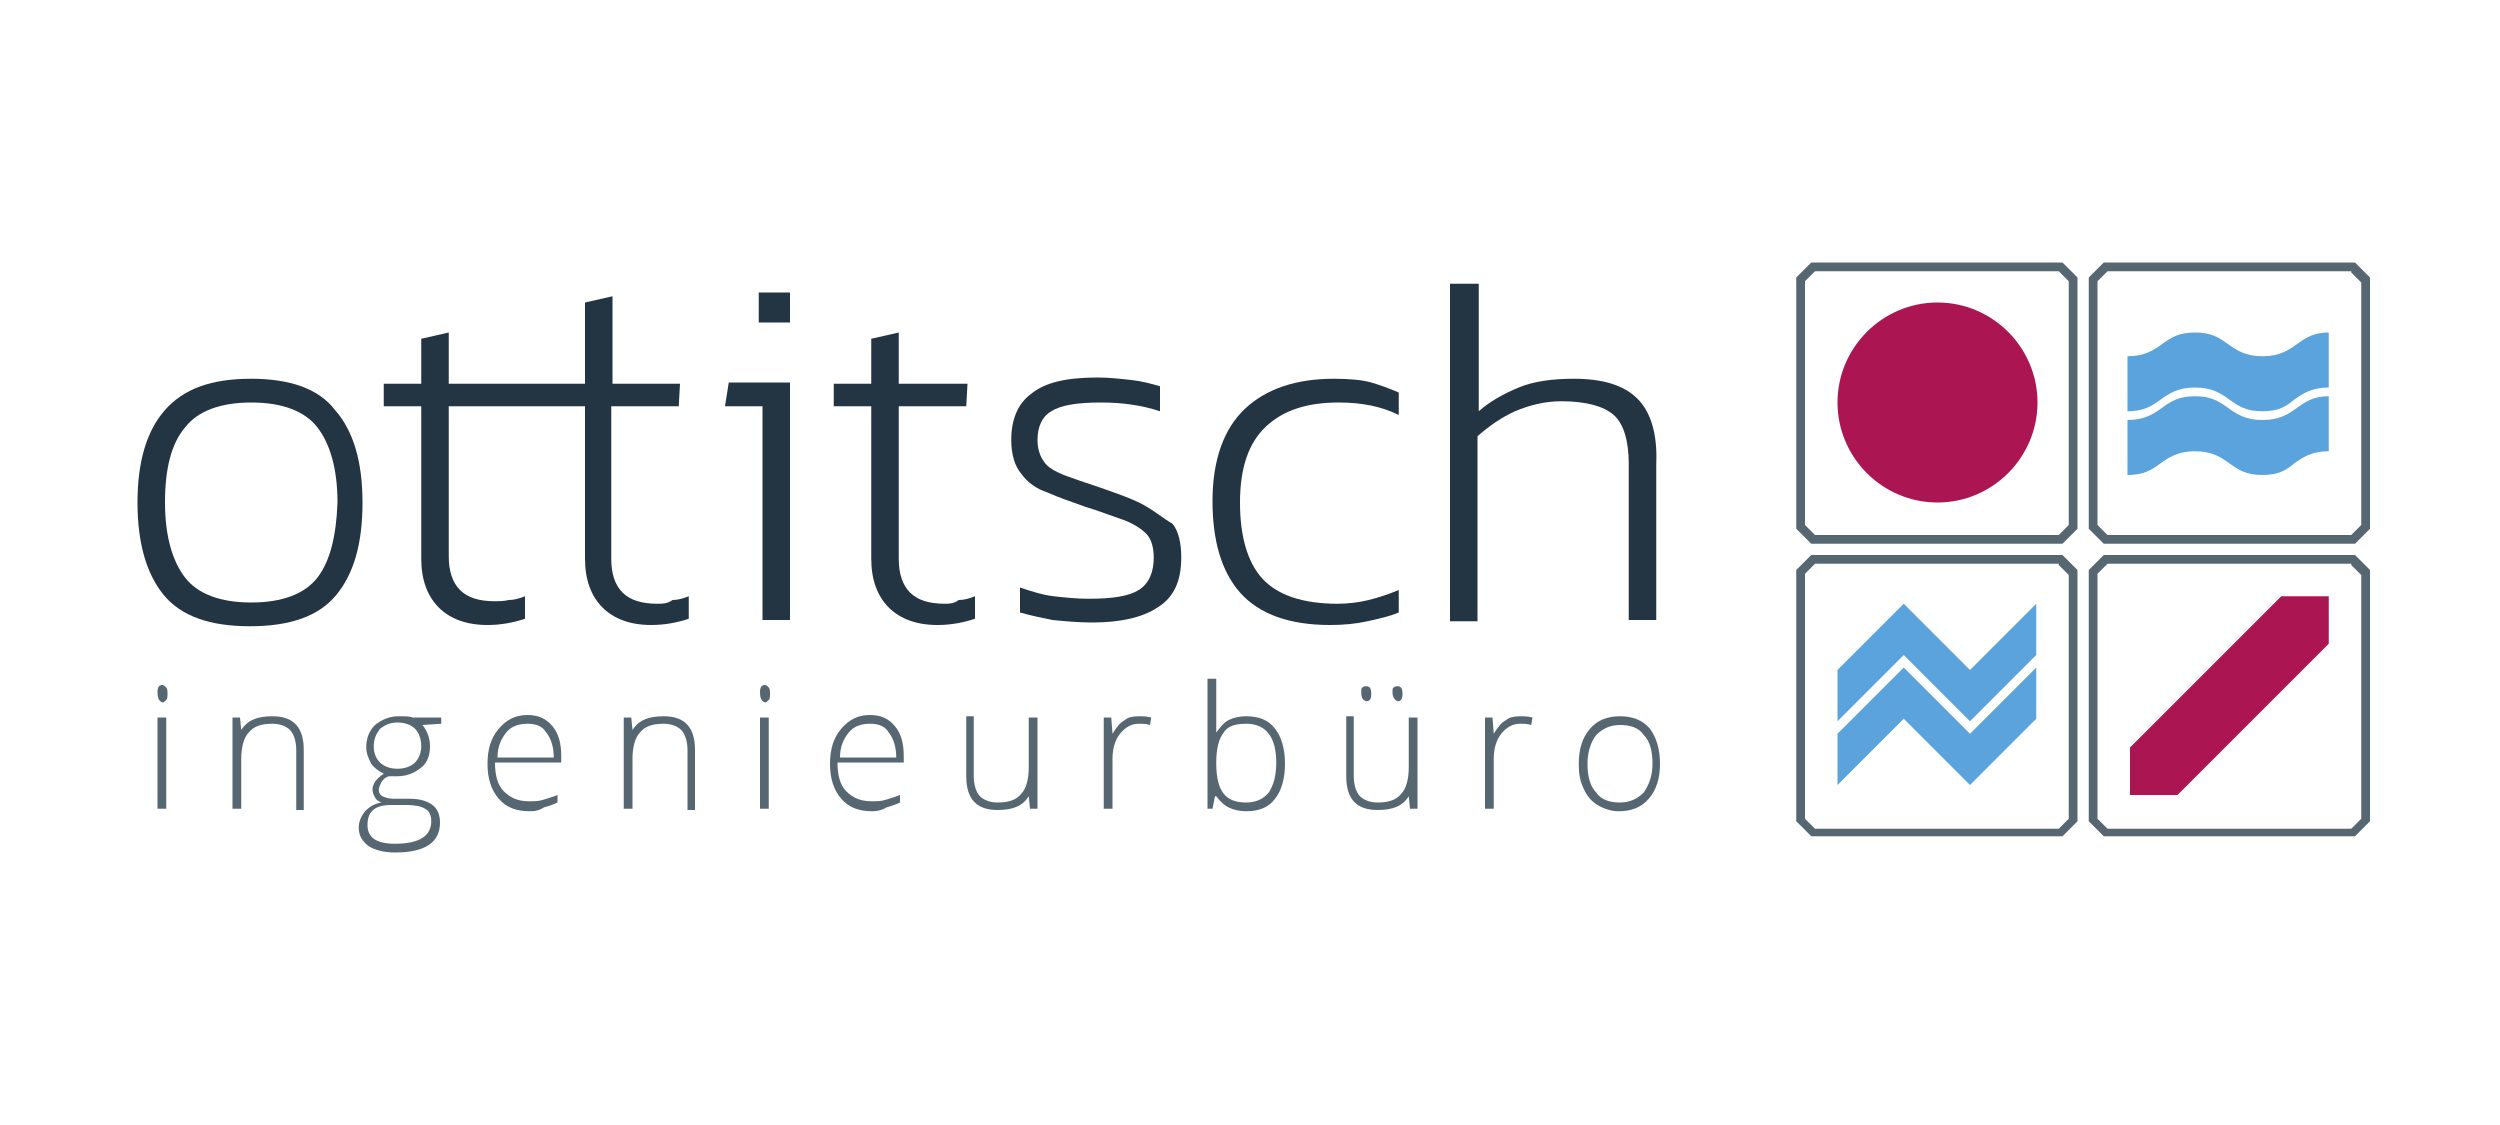 <?xml version="1.0" encoding="utf-8"?>
<!-- Generator: $$$/GeneralStr/196=Adobe Illustrator 27.6.0, SVG Export Plug-In . SVG Version: 6.00 Build 0)  -->
<svg version="1.1" id="Ebene_1" xmlns="http://www.w3.org/2000/svg" xmlns:xlink="http://www.w3.org/1999/xlink" x="0px" y="0px"
	 viewBox="0 0 200 90" style="enable-background:new 0 0 200 90;" xml:space="preserve">
<style type="text/css">
	.st0{fill:#FFFFFF;}
	.st1{fill:#233443;}
	.st2{fill:#576772;}
	.st3{fill:#AA1552;}
	.st4{fill:#5AA3DC;}
</style>
<rect y="0" class="st0" width="200" height="90"/>
<path class="st1" d="M20.1,30.3c-3.2,0-5.4,0.8-6.9,2.5C11.7,34.5,11,37,11,40.2c0,3.2,0.7,5.7,2.1,7.4c1.4,1.7,3.7,2.5,6.9,2.5
	c3.2,0,5.5-0.8,6.9-2.5c1.4-1.7,2.1-4.1,2.1-7.4c0-3.2-0.7-5.7-2.2-7.4C25.5,31.1,23.2,30.3,20.1,30.3z M25.4,46.2
	c-1,1.3-2.8,2-5.3,2c-2.5,0-4.3-0.7-5.3-2c-1-1.3-1.6-3.3-1.6-6c0-2.7,0.5-4.7,1.6-6c1-1.3,2.8-2,5.3-2c2.5,0,4.3,0.7,5.3,2
	c1,1.3,1.6,3.3,1.6,6C26.9,42.9,26.4,44.9,25.4,46.2z"/>
<path class="st1" d="M58,32.5h3v17.1h2.2v-19h-4.9L58,32.5z"/>
<path class="st1" d="M63.2,23.4h-2.5v2.4h2.5V23.4z"/>
<path class="st1" d="M75.6,48.3c-1.3,0-2.2-0.3-2.8-0.9c-0.6-0.6-0.9-1.5-0.9-2.7V32.5h5.4l0.1-1.8h-5.5v-4.1l-2.2,0.5v3.6h-3v1.8h3
	v12.2c0,1.7,0.5,3,1.4,3.9c0.9,0.9,2.2,1.4,3.9,1.4c1.1,0,2.1-0.2,3-0.5v-1.8c-0.5,0.2-0.9,0.3-1.3,0.3
	C76.3,48.3,75.9,48.3,75.6,48.3z"/>
<path class="st1" d="M91.5,40.4c-0.9-0.5-2.1-0.9-3.5-1.4c-1.2-0.4-2.1-0.7-2.9-1c-0.7-0.3-1.3-0.6-1.6-1.1c-0.3-0.4-0.5-1-0.5-1.7
	c0-1.1,0.4-1.9,1.1-2.3c0.8-0.5,2.1-0.7,4-0.7c1.6,0,3.2,0.2,4.7,0.7v-2c-0.7-0.2-1.4-0.4-2.3-0.5c-0.9-0.1-1.8-0.2-2.7-0.2
	c-2.5,0-4.2,0.4-5.3,1.3c-1.1,0.8-1.6,2.1-1.6,3.7c0,1.2,0.3,2.1,0.8,2.7c0.5,0.7,1.2,1.2,2.1,1.5c0.9,0.4,1.8,0.7,2.9,1.1
	c1.3,0.4,2.3,0.8,3.2,1.1c0.8,0.3,1.4,0.7,1.8,1.1c0.4,0.4,0.6,1.1,0.6,1.9c0,1.2-0.4,2.1-1.2,2.6c-0.8,0.5-2.1,0.7-4,0.7
	c-1,0-1.9-0.1-2.8-0.2c-0.9-0.1-1.8-0.4-2.7-0.7v2c0.7,0.2,1.6,0.4,2.6,0.6c1,0.1,2.1,0.2,3.2,0.2c2.2,0,4-0.4,5.2-1.2
	c1.3-0.8,1.9-2.1,1.9-4c0-1.1-0.2-2.1-0.7-2.7C93.1,41.5,92.4,40.9,91.5,40.4z"/>
<path class="st1" d="M107,48.3c-2.8,0-4.8-0.7-6-2c-1.2-1.3-1.8-3.4-1.8-6.1c0-2.8,0.7-4.8,2.1-6.1c1.4-1.3,3.3-1.9,5.8-1.9
	c1.8,0,3.4,0.3,4.8,1v-1.8c-0.7-0.3-1.5-0.6-2.2-0.8c-0.7-0.2-1.7-0.3-3-0.3c-3,0-5.4,0.8-7.1,2.4c-1.7,1.6-2.6,4.1-2.6,7.4
	c0,3.1,0.7,5.6,2.2,7.3c1.5,1.7,3.9,2.6,7.2,2.6c1.1,0,2.1-0.1,3-0.3c0.9-0.2,1.8-0.4,2.5-0.7v-1.8c-0.7,0.3-1.6,0.6-2.4,0.8
	C108.7,48.2,107.8,48.3,107,48.3z"/>
<path class="st1" d="M131,31.9c-1.1-1.1-2.8-1.6-5.1-1.6c-1.7,0-3.2,0.2-4.4,0.7c-1.2,0.5-2.3,1.1-3.2,1.9V22.7H116v27h2.2V34.9
	c0.9-0.8,1.9-1.5,3-2c1.2-0.5,2.4-0.8,3.7-0.8c2,0,3.4,0.4,4.2,1.1c0.8,0.7,1.2,2.1,1.2,3.9v12.5h2.2V37.1
	C132.6,34.8,132.1,33,131,31.9z"/>
<path class="st1" d="M52.6,48.3c-1.3,0-2.2-0.3-2.8-0.9c-0.6-0.6-0.9-1.5-0.9-2.7V32.5h5.4l0.1-1.8H49v-7l-2.2,0.5v6.5h-2.4h-0.6
	h-7.9v-4.1l-2.2,0.5v3.6h-3v1.8h3v12.2c0,1.7,0.5,3,1.4,3.9c0.9,0.9,2.2,1.4,3.9,1.4c1.1,0,2.1-0.2,3-0.5v-1.8
	c-0.5,0.2-0.9,0.3-1.3,0.3c-0.4,0.1-0.8,0.1-1.1,0.1c-1.3,0-2.2-0.3-2.8-0.9c-0.6-0.6-0.9-1.5-0.9-2.7V32.5h7.9h0.5h2.5v12.2
	c0,1.7,0.5,3,1.4,3.9c0.9,0.9,2.2,1.4,3.9,1.4c1.1,0,2.1-0.2,3-0.5v-1.8c-0.5,0.2-0.9,0.3-1.3,0.3C53.4,48.3,53,48.3,52.6,48.3z"/>
<path class="st2" d="M12.6,55.4c0-0.4,0.1-0.6,0.4-0.6c0.1,0,0.2,0.1,0.3,0.2c0.1,0.1,0.1,0.3,0.1,0.5c0,0.2,0,0.4-0.1,0.5
	c-0.1,0.1-0.2,0.2-0.3,0.2C12.7,56.1,12.6,55.8,12.6,55.4z M13.3,64.7h-0.7v-7.3h0.7V64.7z"/>
<path class="st2" d="M23.7,64.7V60c0-0.7-0.2-1.3-0.5-1.6c-0.3-0.3-0.8-0.5-1.4-0.5c-0.9,0-1.5,0.2-1.9,0.7
	c-0.4,0.4-0.6,1.2-0.6,2.1v4h-0.7v-7.3h0.6l0.1,1h0c0.5-0.8,1.3-1.1,2.5-1.1c1.7,0,2.5,0.9,2.5,2.7v4.8H23.7z"/>
<path class="st2" d="M35.3,57.4v0.5L33.8,58c0.4,0.5,0.6,1.1,0.6,1.7c0,0.7-0.2,1.3-0.7,1.7c-0.5,0.4-1.1,0.7-1.9,0.7
	c-0.3,0-0.6,0-0.7,0c-0.3,0.1-0.5,0.3-0.6,0.5c-0.1,0.2-0.2,0.4-0.2,0.6c0,0.2,0.1,0.4,0.3,0.5c0.2,0.1,0.5,0.2,0.9,0.2h1.3
	c0.8,0,1.4,0.2,1.8,0.5c0.4,0.3,0.6,0.8,0.6,1.4c0,0.8-0.3,1.4-0.9,1.8c-0.6,0.4-1.5,0.6-2.7,0.6c-0.9,0-1.6-0.2-2.1-0.5
	c-0.5-0.4-0.8-0.8-0.8-1.5c0-0.5,0.2-0.9,0.5-1.3c0.3-0.3,0.7-0.6,1.3-0.7c-0.2-0.1-0.4-0.2-0.5-0.4c-0.1-0.2-0.2-0.4-0.2-0.6
	c0-0.5,0.3-0.9,0.9-1.3c-0.4-0.2-0.8-0.5-1-0.8c-0.2-0.4-0.4-0.8-0.4-1.3c0-0.7,0.2-1.3,0.7-1.8c0.5-0.4,1.1-0.7,1.9-0.7
	c0.5,0,0.9,0,1.1,0.1L35.3,57.4L35.3,57.4z M29.4,66c0,1,0.7,1.5,2.2,1.5c1.9,0,2.9-0.6,2.9-1.8c0-0.4-0.1-0.8-0.5-1
	c-0.3-0.2-0.8-0.3-1.5-0.3h-1.2C30,64.4,29.4,64.9,29.4,66z M29.9,59.7c0,0.6,0.2,1,0.5,1.3c0.3,0.3,0.8,0.5,1.4,0.5
	c0.6,0,1.1-0.2,1.4-0.5c0.3-0.3,0.5-0.8,0.5-1.3c0-0.6-0.2-1.1-0.5-1.4c-0.3-0.3-0.8-0.5-1.4-0.5c-0.6,0-1,0.2-1.4,0.5
	C30.1,58.7,29.9,59.1,29.9,59.7z"/>
<path class="st2" d="M42.4,64.9c-1.1,0-1.9-0.3-2.5-1c-0.6-0.7-0.9-1.6-0.9-2.8c0-1.2,0.3-2.1,0.9-2.8c0.6-0.7,1.3-1.1,2.3-1.1
	c0.9,0,1.5,0.3,2,0.9c0.5,0.6,0.7,1.4,0.7,2.4v0.5h-5.3c0,1,0.2,1.8,0.7,2.3c0.5,0.5,1.1,0.8,2,0.8c0.4,0,0.8,0,1.1-0.1
	c0.3-0.1,0.7-0.2,1.2-0.4v0.6c-0.4,0.2-0.8,0.3-1.1,0.4C43.2,64.8,42.9,64.9,42.4,64.9z M42.2,57.9c-0.7,0-1.3,0.2-1.7,0.7
	c-0.4,0.5-0.7,1.1-0.7,2h4.5c0-0.8-0.2-1.5-0.6-2C43.4,58.1,42.9,57.9,42.2,57.9z"/>
<path class="st2" d="M55,64.7V60c0-0.7-0.2-1.3-0.5-1.6c-0.3-0.3-0.8-0.5-1.4-0.5c-0.9,0-1.5,0.2-1.9,0.7c-0.4,0.4-0.6,1.2-0.6,2.1
	v4h-0.7v-7.3h0.6l0.1,1h0c0.5-0.8,1.3-1.1,2.5-1.1c1.7,0,2.5,0.9,2.5,2.7v4.8H55z"/>
<path class="st2" d="M60.8,55.4c0-0.4,0.1-0.6,0.4-0.6c0.1,0,0.2,0.1,0.3,0.2c0.1,0.1,0.1,0.3,0.1,0.5c0,0.2,0,0.4-0.1,0.5
	c-0.1,0.1-0.2,0.2-0.3,0.2C60.9,56.1,60.8,55.8,60.8,55.4z M61.5,64.7h-0.7v-7.3h0.7V64.7z"/>
<path class="st2" d="M69.8,64.9c-1.1,0-1.9-0.3-2.5-1c-0.6-0.7-0.9-1.6-0.9-2.8c0-1.2,0.3-2.1,0.9-2.8c0.6-0.7,1.3-1.1,2.3-1.1
	c0.9,0,1.5,0.3,2,0.9c0.5,0.6,0.7,1.4,0.7,2.4v0.5h-5.3c0,1,0.2,1.8,0.7,2.3c0.5,0.5,1.1,0.8,2,0.8c0.4,0,0.8,0,1.1-0.1
	c0.3-0.1,0.7-0.2,1.2-0.4v0.6c-0.4,0.2-0.8,0.3-1.1,0.4C70.6,64.8,70.2,64.9,69.8,64.9z M69.6,57.9c-0.7,0-1.3,0.2-1.7,0.7
	c-0.4,0.5-0.7,1.1-0.7,2h4.5c0-0.8-0.2-1.5-0.6-2C70.8,58.1,70.3,57.9,69.6,57.9z"/>
<path class="st2" d="M77.9,57.4v4.7c0,0.7,0.2,1.3,0.5,1.6c0.3,0.3,0.8,0.5,1.4,0.5c0.9,0,1.5-0.2,1.9-0.7c0.4-0.4,0.6-1.2,0.6-2.1
	v-4H83v7.3h-0.6l-0.1-1h0c-0.5,0.8-1.3,1.1-2.5,1.1c-1.7,0-2.5-0.9-2.5-2.7v-4.8H77.9z"/>
<path class="st2" d="M91.1,57.3c0.3,0,0.6,0,1,0.1L92,58c-0.3-0.1-0.6-0.1-0.9-0.1c-0.6,0-1.1,0.3-1.5,0.8c-0.4,0.5-0.6,1.2-0.6,2v4
	h-0.7v-7.3h0.6l0.1,1.3h0c0.3-0.5,0.6-0.9,1-1.1C90.2,57.4,90.6,57.3,91.1,57.3z"/>
<path class="st2" d="M99.7,57.3c1,0,1.8,0.3,2.3,1c0.5,0.6,0.8,1.6,0.8,2.8c0,1.2-0.3,2.2-0.8,2.8c-0.5,0.7-1.3,1-2.3,1
	c-0.5,0-1-0.1-1.4-0.3c-0.4-0.2-0.7-0.5-1-0.9h-0.1L97,64.7h-0.4V54.3h0.7v2.6c0,0.4,0,0.8,0,1.1l0,0.6h0c0.3-0.4,0.6-0.8,1-1
	C98.7,57.4,99.2,57.3,99.7,57.3z M99.7,57.9c-0.9,0-1.5,0.2-1.8,0.7c-0.4,0.5-0.6,1.3-0.6,2.4v0.1c0,1.1,0.2,1.9,0.6,2.4
	c0.4,0.5,1,0.7,1.8,0.7c0.8,0,1.4-0.3,1.8-0.8c0.4-0.6,0.6-1.4,0.6-2.4C102.1,59,101.3,57.9,99.7,57.9z"/>
<path class="st2" d="M108.3,57.4v4.7c0,0.7,0.2,1.3,0.5,1.6c0.3,0.3,0.8,0.5,1.4,0.5c0.9,0,1.5-0.2,1.9-0.7c0.4-0.4,0.6-1.2,0.6-2.1
	v-4h0.7v7.3h-0.6l-0.1-1h0c-0.5,0.8-1.3,1.1-2.5,1.1c-1.7,0-2.5-0.9-2.5-2.7v-4.8H108.3z M108.9,55.4c0-0.2,0-0.4,0.1-0.4
	c0.1-0.1,0.2-0.1,0.3-0.1c0.3,0,0.4,0.2,0.4,0.6c0,0.4-0.1,0.6-0.4,0.6C109,56,108.9,55.8,108.9,55.4z M111.4,55.4
	c0-0.2,0-0.4,0.1-0.4c0.1-0.1,0.2-0.1,0.3-0.1c0.3,0,0.4,0.2,0.4,0.6c0,0.4-0.1,0.6-0.4,0.6C111.6,56,111.4,55.8,111.4,55.4z"/>
<path class="st2" d="M121.6,57.3c0.3,0,0.6,0,1,0.1l-0.1,0.6c-0.3-0.1-0.6-0.1-0.9-0.1c-0.6,0-1.1,0.3-1.5,0.8
	c-0.4,0.5-0.6,1.2-0.6,2v4h-0.7v-7.3h0.6l0.1,1.3h0c0.3-0.5,0.6-0.9,1-1.1C120.7,57.4,121.1,57.3,121.6,57.3z"/>
<path class="st2" d="M132.8,61.1c0,1.2-0.3,2.1-0.9,2.8c-0.6,0.7-1.4,1-2.4,1c-0.6,0-1.2-0.2-1.7-0.5c-0.5-0.3-0.9-0.8-1.1-1.3
	c-0.3-0.6-0.4-1.2-0.4-2c0-1.2,0.3-2.1,0.9-2.8c0.6-0.7,1.4-1,2.4-1c1,0,1.8,0.3,2.4,1C132.5,59,132.8,59.9,132.8,61.1z M127,61.1
	c0,1,0.2,1.8,0.7,2.3c0.4,0.6,1.1,0.8,1.9,0.8c0.8,0,1.4-0.3,1.9-0.8c0.4-0.6,0.7-1.3,0.7-2.3c0-1-0.2-1.8-0.7-2.3
	c-0.4-0.6-1.1-0.8-1.9-0.8c-0.8,0-1.4,0.3-1.9,0.8C127.3,59.3,127,60.1,127,61.1z"/>
<path class="st2" d="M164.7,21.7l0.8,0.8V42l-0.8,0.8h-19.5l-0.8-0.8V22.5l0.8-0.8L164.7,21.7 M165,21h-20.1l-1.2,1.2v20.1l1.2,1.2
	H165l1.2-1.2V22.2L165,21z"/>
<path class="st3" d="M155,40.2c4.4,0,8-3.6,8-8c0-4.4-3.6-8-8-8c-4.4,0-8,3.6-8,8C147,36.6,150.6,40.2,155,40.2z"/>
<path class="st2" d="M188.1,45.2l0.8,0.8v19.5l-0.8,0.8h-19.5l-0.8-0.8V45.9l0.8-0.8H188.1z M188.4,44.4h-20.1l-1.2,1.2v20.1
	l1.2,1.2h20.1l1.2-1.2V45.6L188.4,44.4z"/>
<path class="st3" d="M182.5,47.7l-12.1,12.1v3.8h3.8l12.1-12.1v-3.8H182.5z"/>
<path class="st2" d="M188.1,21.8l0.8,0.8V42l-0.8,0.8h-19.5l-0.8-0.8V22.5l0.8-0.8H188.1z M188.4,21h-20.1l-1.2,1.2v20.1l1.2,1.2
	h20.1l1.2-1.2V22.2L188.4,21z"/>
<path class="st4" d="M183.8,27.5c-0.7,0.5-1.4,1-2.8,1c-1.4,0-2.1-0.5-2.8-1c-0.7-0.5-1.3-0.9-2.6-0.9c-1.3,0-1.9,0.4-2.6,0.9
	c-0.7,0.5-1.4,1-2.8,1v4.4c1.3,0,1.9-0.4,2.6-0.9c0.7-0.5,1.4-1,2.8-1s2.1,0.5,2.8,1c0.7,0.5,1.3,0.9,2.6,0.9c1.3,0,1.9-0.4,2.5-0.9
	c0.7-0.5,1.4-1,2.8-1v-4.4C185.1,26.6,184.5,27,183.8,27.5z M183.8,32.6c-0.7,0.5-1.4,1-2.8,1c-1.4,0-2.1-0.5-2.8-1
	c-0.7-0.5-1.3-0.9-2.6-0.9c-1.3,0-1.9,0.4-2.6,0.9c-0.7,0.5-1.4,1-2.8,1v4.4c1.3,0,1.9-0.4,2.6-0.9c0.7-0.5,1.4-1,2.8-1
	s2.1,0.5,2.8,1c0.7,0.5,1.3,0.9,2.6,0.9c1.3,0,1.9-0.4,2.5-0.9c0.7-0.5,1.4-1,2.8-1v-4.4C185.1,31.7,184.5,32.1,183.8,32.6z"/>
<path class="st2" d="M164.7,45.2l0.8,0.8v19.5l-0.8,0.8h-19.5l-0.8-0.8V45.9l0.8-0.8H164.7z M165,44.4h-20.1l-1.2,1.2v20.1l1.2,1.2
	H165l1.2-1.2V45.6L165,44.4z"/>
<path class="st4" d="M162.9,48.3v4.1l-5.3,5.3l-5.3-5.3l-5.3,5.3v-4.1l5.3-5.3l5.3,5.3L162.9,48.3z"/>
<path class="st4" d="M162.9,53.4v4.1l-5.3,5.3l-5.3-5.3l-5.3,5.3v-4.1l5.3-5.3l5.3,5.3L162.9,53.4z"/>
</svg>

